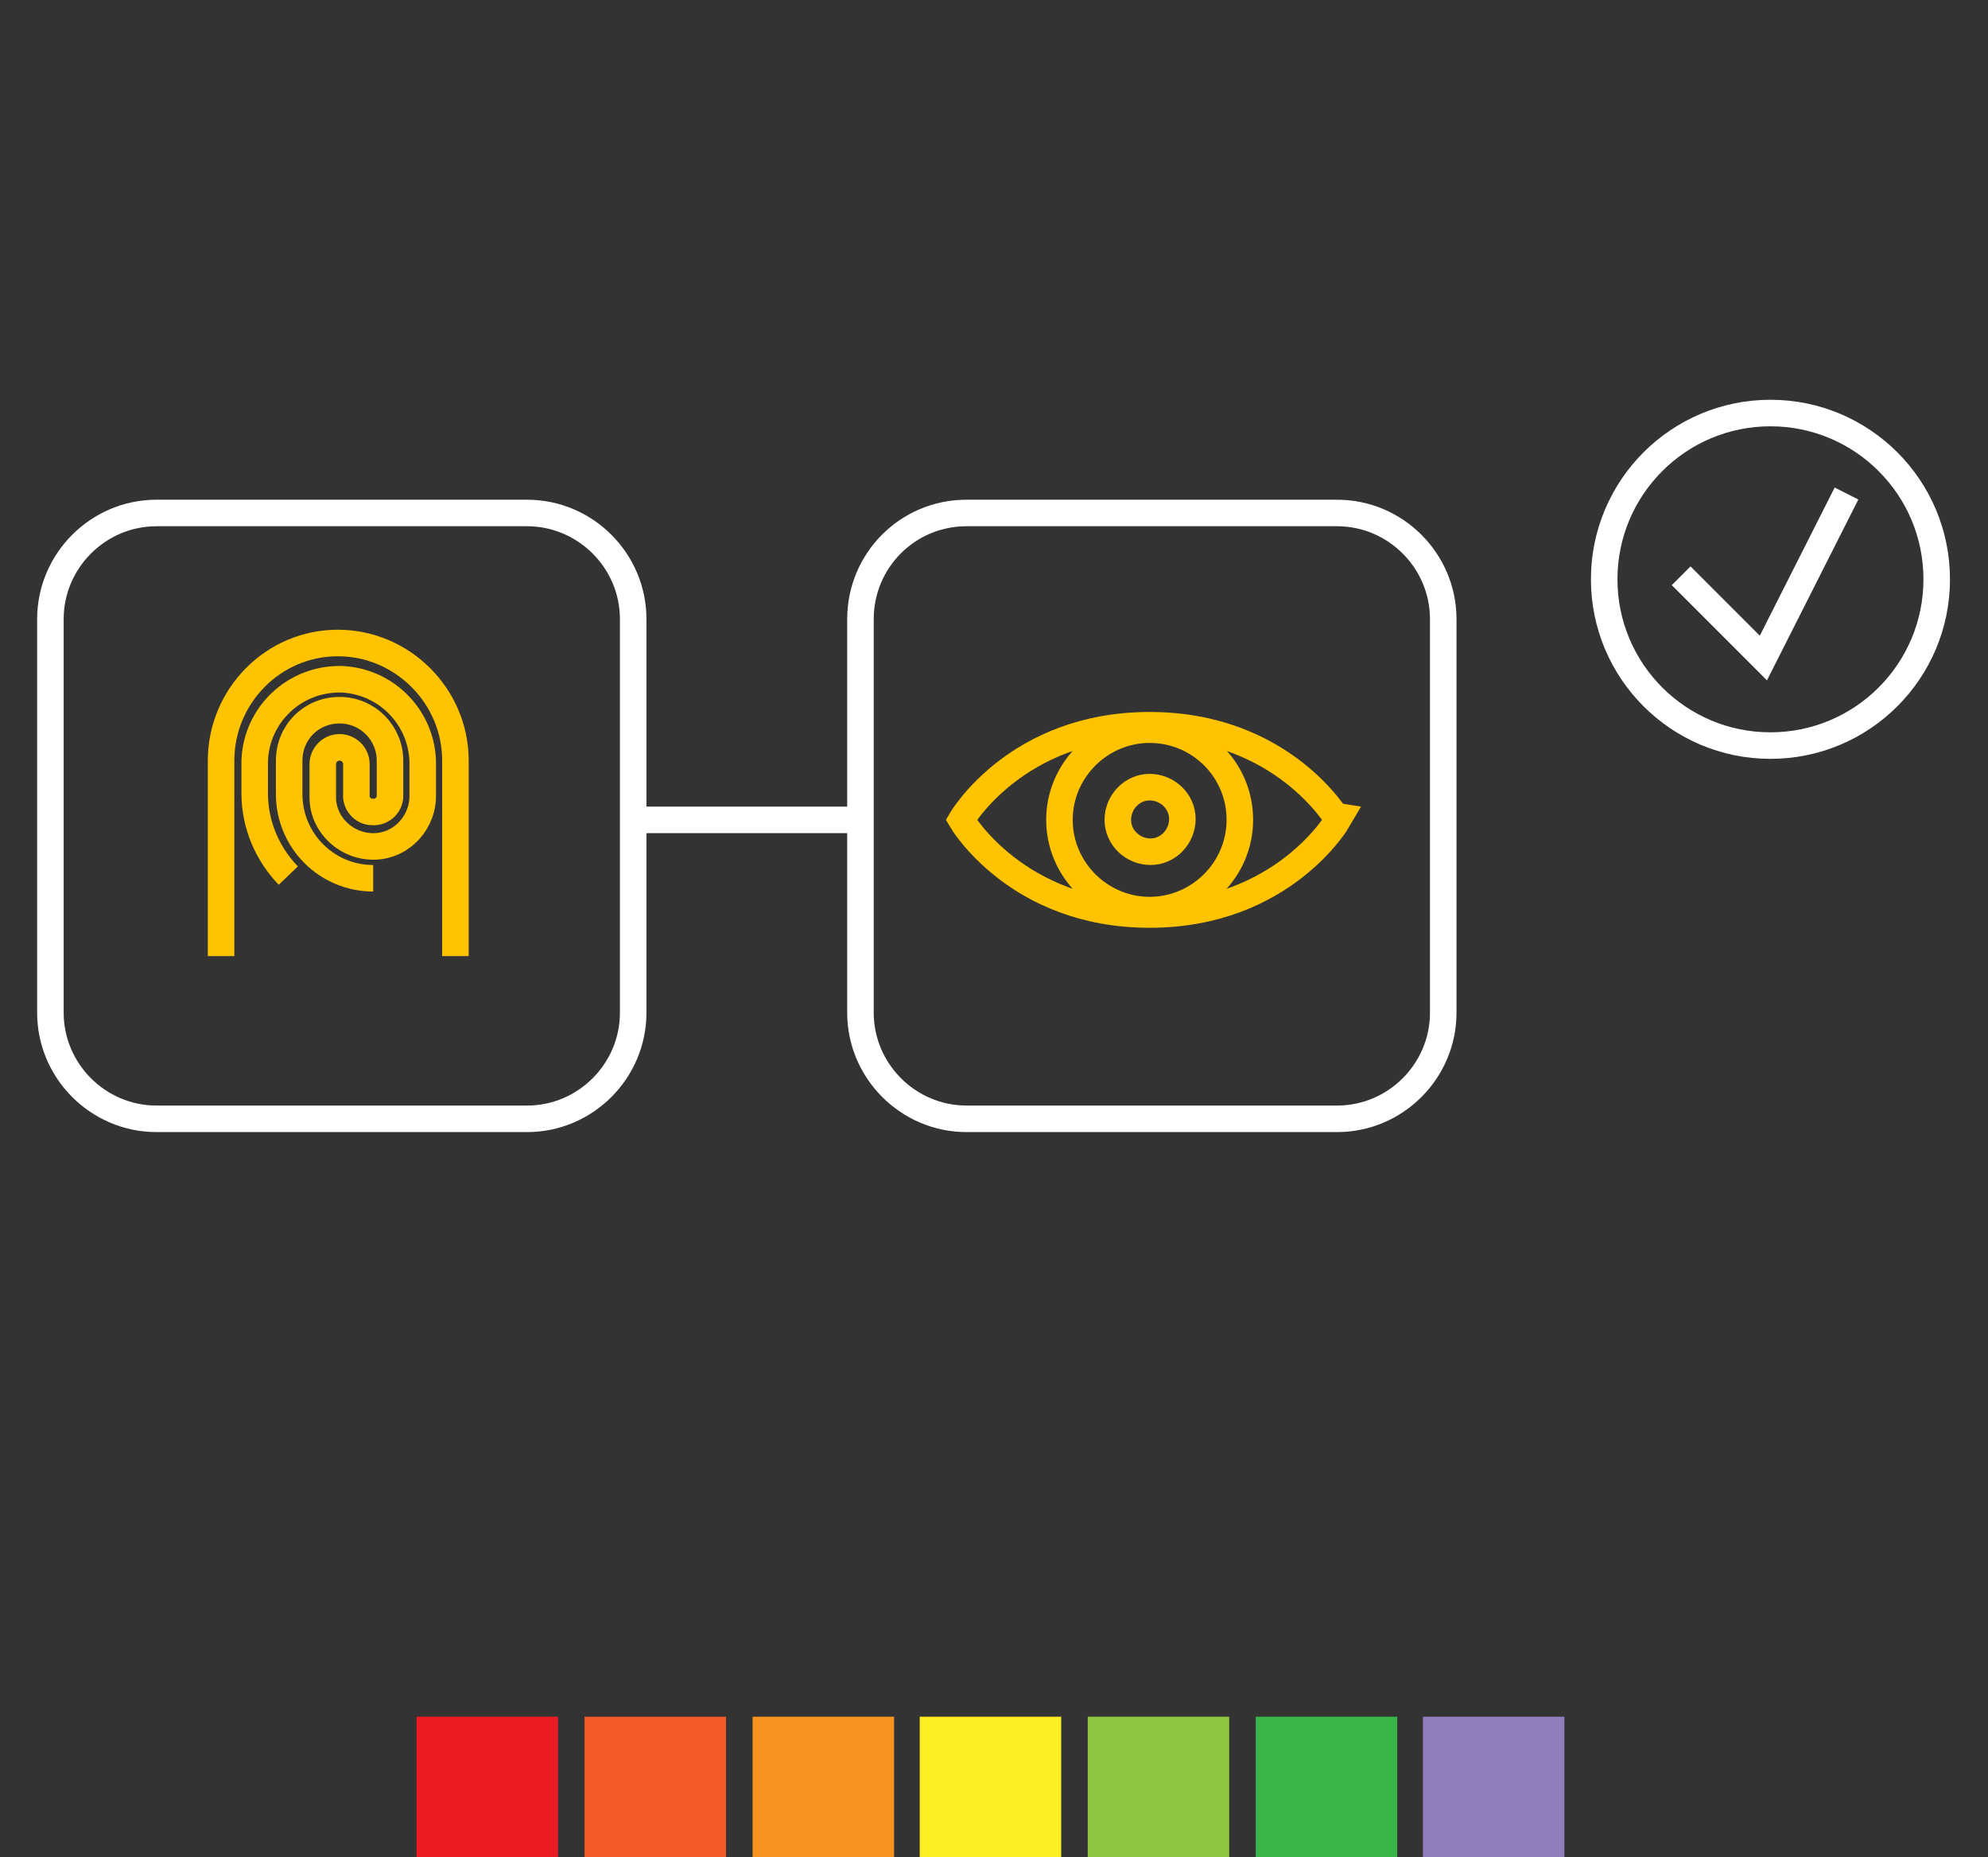 <?xml version="1.0" encoding="utf-8"?>
<!-- Generator: Adobe Illustrator 24.0.1, SVG Export Plug-In . SVG Version: 6.00 Build 0)  -->
<svg version="1.1" id="Calque_1" xmlns="http://www.w3.org/2000/svg" xmlns:xlink="http://www.w3.org/1999/xlink" x="0px" y="0px"
	 viewBox="0 0 224.8 210" style="enable-background:new 0 0 224.8 210;" xml:space="preserve">
<rect x="0" y="0" width="224.8" height="210" fill="#333333" stroke="none"/>
<style type="text/css">
	.st0{fill:#ED1C24;}
	.st1{fill:#F15A24;}
	.st2{fill:#F7931E;}
	.st3{fill:#FCEE21;}
	.st4{fill:#8CC63F;}
	.st5{fill:#39B54A;}
	.st6{fill:#917DB9;}
	.st7{fill:none;stroke:#FFC300;stroke-width:3;stroke-miterlimit:10;}
	.st8{fill:none;stroke:#FFFFFF;stroke-width:3;stroke-miterlimit:10;}
</style>
<title>Fichier 6</title>
<g id="Calque_2_1_">
	<g id="Calque_1-2">
		<rect x="47.1" y="194.1" class="st0" width="16" height="16"/>
		<rect x="66.1" y="194.1" class="st1" width="16" height="16"/>
		<rect x="85.1" y="194.1" class="st2" width="16" height="16"/>
		<rect x="104" y="194.1" class="st3" width="16" height="16"/>
		<rect x="123" y="194.1" class="st4" width="16" height="16"/>
		<rect x="142" y="194.1" class="st5" width="16" height="16"/>
		<rect x="160.9" y="194.1" class="st6" width="16" height="16"/>
		<path class="st7" d="M32.6,99c-2.4-2.5-3.8-5.8-3.8-9.3V86c0.2-5.2,4.5-9.3,9.8-9.2c5,0.2,9,4.2,9.2,9.2v3.8
			c0.1,3.1-2.3,5.8-5.4,5.9c-3.1,0.1-5.8-2.3-5.9-5.4c0-0.2,0-0.3,0-0.5v-3.4c0-1,0.8-1.9,1.9-1.9c1,0,1.9,0.8,1.9,1.9v3.4
			c-0.1,1,0.7,2,1.8,2c1,0.1,2-0.7,2-1.8c0-0.1,0-0.2,0-0.3V86c0-3.1-2.5-5.7-5.7-5.7s-5.7,2.5-5.7,5.7v3.8c0,5.2,4.2,9.5,9.5,9.5"
			/>
		<path class="st7" d="M25,108.1V86c0-7.3,5.9-13.3,13.2-13.3s13.3,6,13.3,13.3l0,0v22.1"/>
		<path class="st7" d="M130,82c-15.1,0-21.3,10.7-21.3,10.7s6.2,10.7,21.3,10.7s21.3-10.7,21.3-10.7S145.1,82,130,82z"/>
		<path class="st7" d="M130,89c2,0,3.7,1.6,3.7,3.6s-1.6,3.7-3.6,3.7s-3.7-1.6-3.7-3.6l0,0C126.4,90.7,128,89,130,89"/>
		<path class="st7" d="M140.2,92.7c0,5.6-4.6,10.2-10.2,10.2c-5.6,0-10.2-4.6-10.2-10.2s4.6-10.2,10.2-10.2
			C135.6,82.5,140.2,87,140.2,92.7L140.2,92.7z"/>
		<path class="st8" d="M17.7,58h41.9c6.6,0,12,5.4,12,12v44.5c0,6.6-5.4,12-12,12H17.7c-6.6,0-12-5.4-12-12V70
			C5.7,63.4,11.1,58,17.7,58z"/>
		<path class="st8" d="M109.3,58h41.9c6.6,0,12,5.4,12,12v44.5c0,6.6-5.4,12-12,12h-41.9c-6.6,0-12-5.4-12-12V70
			C97.3,63.4,102.6,58,109.3,58z"/>
		<line class="st8" x1="71.8" y1="92.7" x2="97.3" y2="92.7"/>
		<circle class="st8" cx="200.2" cy="65.5" r="18.8"/>
		<polyline class="st8" points="190.1,65.1 199.4,74.4 208.8,55.8 		"/>
	</g>
</g>
</svg>

